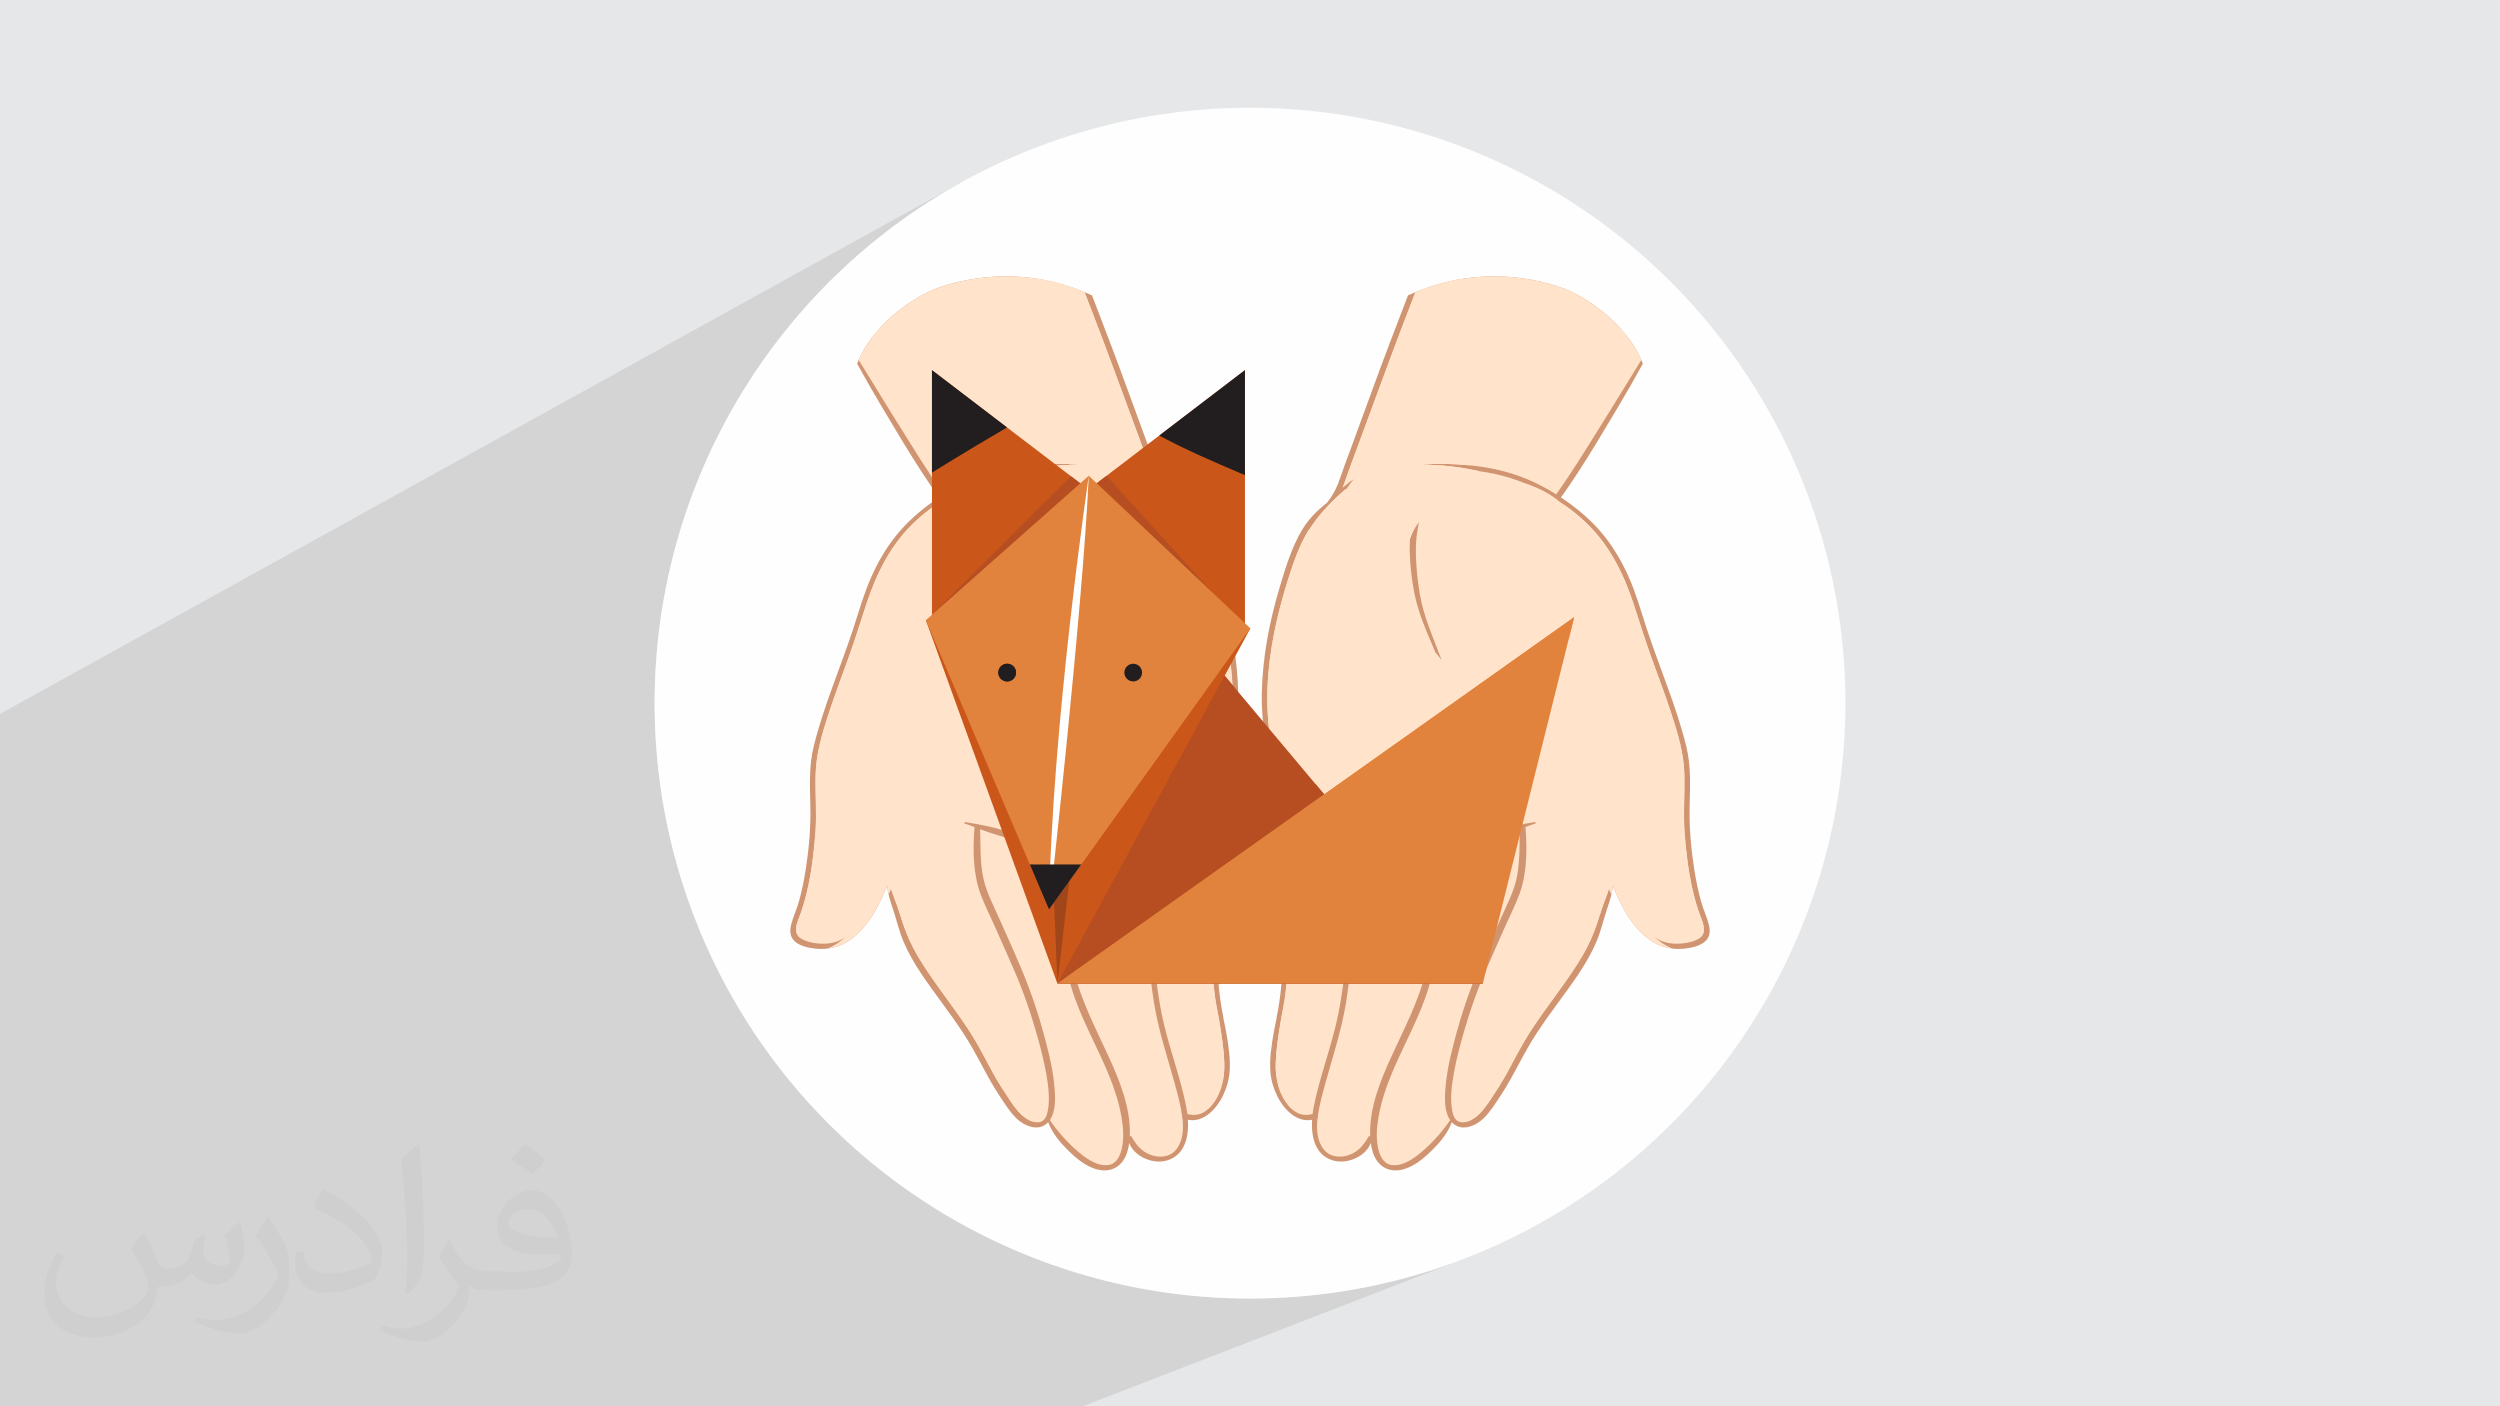 <?xml version="1.0" encoding="UTF-8"?>
<!DOCTYPE svg PUBLIC "-//W3C//DTD SVG 1.1//EN" "http://www.w3.org/Graphics/SVG/1.1/DTD/svg11.dtd">
<!-- Creator: CorelDRAW -->
<svg xmlns="http://www.w3.org/2000/svg" xml:space="preserve" width="3.703in" height="2.083in" version="1.1" style="shape-rendering:geometricPrecision; text-rendering:geometricPrecision; image-rendering:optimizeQuality; fill-rule:evenodd; clip-rule:evenodd"
viewBox="0 0 3703.33 2083.19"
 xmlns:xlink="http://www.w3.org/1999/xlink"
 xmlns:xodm="http://www.corel.com/coreldraw/odm/2003">
 <defs>
  <style type="text/css">
   <![CDATA[
    .fil2 {fill:#FEFEFE}
    .fil0 {fill:#E6E7E8}
    .fil11 {fill:#221E1F;fill-rule:nonzero}
    .fil10 {fill:#A1451A;fill-rule:nonzero}
    .fil7 {fill:#B64E21;fill-rule:nonzero}
    .fil9 {fill:#CB5619;fill-rule:nonzero}
    .fil4 {fill:#D09570;fill-rule:nonzero}
    .fil12 {fill:#E1833D;fill-rule:nonzero}
    .fil5 {fill:#FFE3CB;fill-rule:nonzero}
    .fil13 {fill:white;fill-rule:nonzero}
    .fil3 {fill:#373435;fill-opacity:0.031}
    .fil1 {fill:#373435;fill-opacity:0.102}
    .fil8 {fill:#B64E21;fill-rule:nonzero}
    .fil14 {fill:#E1833D;fill-rule:nonzero}
    .fil6 {fill:#FFE3CB;fill-rule:nonzero}
   ]]>
  </style>
 </defs>
 <g id="Layer_x0020_1">
  <polygon class="fil0" points="-0,0 3703.33,0 3703.33,2083.19 -0,2083.19 "/>
  <polygon class="fil1" points="1603.88,2083.19 -0,2083.19 -0,1057.5 1431.26,266.07 1394.33,287.3 1358.54,310.24 1323.96,334.83 1290.65,361.02 1258.65,388.74 1228.01,417.94 1198.81,448.57 1171.09,480.57 1144.91,513.89 1120.31,548.47 1097.37,584.26 1076.14,621.19 1056.66,659.22 1039,698.29 1023.21,738.34 1009.34,779.32 997.46,821.17 987.61,863.85 979.85,907.28 974.24,951.42 970.83,996.21 969.69,1041.59 970.83,1086.98 974.24,1131.77 979.85,1175.91 987.61,1219.34 997.46,1262.02 1009.34,1303.87 1023.21,1344.85 1039,1384.9 1056.66,1423.97 1076.14,1462 1097.37,1498.93 1120.31,1534.72 1144.91,1569.3 1171.09,1602.61 1198.81,1634.61 1228.01,1665.25 1258.65,1694.45 1290.65,1722.17 1323.96,1748.35 1358.54,1772.94 1394.33,1795.89 1431.26,1817.12 1469.29,1836.6 1508.36,1854.26 1548.41,1870.05 1589.39,1883.92 1631.24,1895.8 1673.92,1905.65 1717.35,1913.41 1761.49,1919.02 1806.28,1922.43 1851.67,1923.57 1897.05,1922.43 1941.84,1919.02 1985.98,1913.41 2029.41,1905.65 2072.09,1895.8 2113.94,1883.92 2154.92,1870.05 "/>
  <circle class="fil2" cx="1851.67" cy="1041.59" r="881.98"/>
  <path class="fil3" d="M214.02 1828.17c7,11 12,21 16,32 3,7 5,19 21,19 5,0 11,-1 17,-5 7,-3 12,-9 14,-17l6 -21 15 -7 1 1c-2,8 -3,16 -3,21 0,18 15,24 27,24 7,0 13,-4 13,-10 0,-8 -4,-23 -8,-35 7,-7 14,-14 22,-20l1 1c4,15 6,30 6,40 0,10 -4,20 -8,27 -7,14 -20,25 -36,25 -12,0 -25,-6 -34,-17l-1 0c-9,11 -22,20 -43,20l-7 0c-1,14 -4,24 -9,33 -13,25 -50,42 -85.01,42 -49,0 -73.01,-28 -73.01,-66 0,-23 8,-45 19,-60l10 4c-7,14 -12,27 -12,40 0,35 29,52 62,52 31,0 68.01,-19 75.01,-42 -3,-25 -12,-36 -26,-59 4,-7 10,-15 17,-23l1 0 0 0 0 0 0 0 2 1 0 0 0 0 0 0 0 0 0 0 0 0 0 0 0 0 0 0 0 0 0 0 0 0 0 0 0 0 0 0 0 0 0.02 -0.01zm564.05 -133.01c10,6 20,14 30,23 -6,8 -12,15 -21,21 -10,-8 -20,-15 -30,-22 7,-8 14,-15 20,-22l0 0 0 0 0 0 1 0 0 0 0 0 0 -0zm5 96.01c-17,0 -30,11 -30,19 0,17 33,23 73.01,23 -5,-20 -22,-42 -43,-42l0 0zm-37 93.01c22,0 41,-1 55,-4 16,-4 30,-12 30,-18 0,-2 0,-3 -1,-5 -9,1 -19,1 -29,1 -29,0 -52,-7 -61,-23 -2,-5 -4,-10 -4,-16 0,-16 7,-32 19,-42 10,-9 21,-14 33,-14 20,0 37,16 48,42 6,14 11,30 11,51 0,14 -4,25 -12,34 -16,15 -45,21 -90.01,21l-20 0 0 0 -5 0c-11,0 -19,-2 -25,-7l-1 0c0,3 1,5 1,7 0,10 -3,23 -10,33 -20,30 -42,43 -60,43 -19,0 -42,-7 -63,-17l4 -7c7,3 16,5 29,5 34,0 78.01,-33 84.01,-64 -1,-3 -4,-6 -7,-10 -10,-12 -16,-22 -22,-32 5,-10 10,-18 14,-25l2 0c14,29 28,46 57,46l5 0 0 0 21 0 0 0 0 0 0 0 -3 1 0 0 0 0 -0 -0zm-146.01 31c2,-14 3,-29 3,-43l0 -21c0,-39 -5,-96.01 -9,-133.01 7,-8 17,-17 25,-23l2 1c5,47 7,101.01 7,151.01 0,13 -1,26 -2,35 -1,12 -8,21 -22,35l-3 -1 0 0 0 0 0 0 -1 -1 0 0 0 0 -0 0zm-151.02 -62.01c1,18 10,33 41,33 20,0 36,-5 55,-14 3,-1 5,-3 5,-5 0,-12 -9,-27 -24,-41 -14,-13 -34,-25 -52,-32 -6,-3 -8,-5 -8,-8 0,-5 7,-16 13,-24l2 0c20,11 43,27 60,44 15,16 25,33 25,51 0,13 -4,26 -11,38 -22,11 -46,20 -70.01,20 -29,0 -48,-14 -48,-45 0,-3 0,-9 1,-16l10 0 0 0 0 0 0 0 1 -1 0 0 0 0 0 0 0 0zm-52 -52l18 29c7,11 13,22 13,41l0 24c0,19 -12,39 -32,60 -15,14 -29,20 -42,20 -19,0 -40,-6 -65,-17l3 -7c8,2 17,4 28,4 36,0 72.01,-26 89.01,-58 2,-4 3,-7 3,-9 0,-4 -2,-8 -4,-11 -9,-17 -19,-33 -30,-47 6,-9 12,-18 18,-27l1 0 0 -2 0 0 0 0 0 0 0 -0z"/>
  <path class="fil4" d="M1812.07 1507.87c0.13,-0.4 0.2,-0.81 0.11,-1.23 -5.68,-26.69 -7.88,-53.87 -9.34,-81.06 -1.47,-27.37 -3.57,-54.66 -5.44,-81.99 -1.88,-27.35 -3.33,-54.87 -0.78,-82.22 2.47,-26.45 7.89,-52.51 13.8,-78.37 11.64,-51 24.68,-101.85 23.8,-154.56 -0.91,-54.19 -11.24,-107.66 -26.79,-159.45 -8.47,-28.22 -17.29,-57.32 -32.22,-82.92 -6.73,-11.54 -15.12,-21.55 -24.95,-30.57 -3.87,-3.55 -7.91,-6.88 -11.99,-10.16 -0.77,-0.8 -1.53,-1.62 -2.31,-2.42 -0.05,-0.29 -0.15,-0.58 -0.36,-0.85 -7.93,-10.31 -13.13,-21.15 -17.27,-33.43 -4.76,-14.15 -10.08,-28.1 -15.26,-42.1 -10.75,-29.03 -21.37,-58.1 -31.95,-87.2 -17.27,-47.48 -35.29,-94.63 -53.48,-141.74 -23.37,-10.75 -48.02,-18.68 -73.43,-23.34 -36,-6.61 -73.22,-6.51 -109.2,0.15 -16.98,3.13 -34.14,7.37 -50.19,13.82 -12.89,5.18 -25.15,12.04 -36.7,19.72 -25.37,16.87 -48.44,38.58 -64.95,64.32 -5.33,8.31 -9.93,17.19 -13.45,26.43 12.35,22.65 25.21,44.99 38.47,67.16 19.64,32.83 39.1,65.89 60.15,97.84 5.83,8.85 11.74,17.65 17.8,26.34 1.58,2.26 3.26,4.51 4.91,6.79 -2.2,1.47 -4.41,2.94 -6.57,4.46 -21.2,14.84 -40.83,31.92 -57.08,52.12 -14.96,18.59 -26.94,39.24 -36.63,61.02 -10.97,24.67 -18.22,50.49 -26.59,76.08 -9.6,29.37 -20.64,58.24 -31.13,87.3 -10.46,28.98 -20.42,58.2 -27.77,88.15 -7.35,29.94 -5.4,60.33 -4.83,90.85 0.56,30.69 -2.27,61.59 -7.02,91.9 -2.51,16 -5.82,31.86 -10.17,47.45 -3.24,11.59 -8.67,22.58 -11.47,34.24 -2.4,9.96 -1.26,19.26 7.38,25.63 7.92,5.83 18.35,7.98 27.91,9.13 19.6,2.36 38.3,-2.3 54.19,-14.17 16.91,-12.63 29.41,-30.54 39.2,-49 5.12,-9.66 9.68,-19.67 13.78,-29.85 0.8,11.89 4.94,23.71 8.64,34.87 5.41,16.3 9.1,33.02 15.92,48.84 14.06,32.64 36,61.48 56.81,90.04 10.58,14.52 21.16,29.05 31.02,44.08 9.94,15.18 18.67,30.99 27.2,47 8.46,15.89 17.04,31.67 27.01,46.69 7.54,11.35 14.75,23.12 24.52,32.75 12.39,12.21 34.13,20.74 47.39,5.92 5.83,16.09 17.15,29.63 29.19,41.53 12.08,11.94 26.47,24.13 43.27,28.54 14.17,3.71 28.46,0.37 37.49,-11.64 5.9,-7.85 8.75,-17.71 10.05,-27.58 3.22,9.33 11.39,16.81 20.03,21.37 11.11,5.85 24.41,8.08 36.56,4.3 26.2,-8.16 31.82,-35.26 30.36,-60.07 22.64,4.62 42.08,-15.66 51.47,-34.87 5.41,-11.07 9.22,-23.25 10.22,-35.57 1.56,-19.32 -1.54,-39.54 -4.89,-58.52 -1.3,-7.34 -2.82,-14.64 -4.4,-21.92z"/>
  <path class="fil5" d="M1742.66 1702.38c-9.01,11.64 -24.3,13.17 -37.51,8.62 -13.83,-4.77 -22.08,-15.05 -29.05,-27.31 -0.51,-0.91 -1.54,-0.93 -2.52,-0.54 0.02,-0.39 0.05,-0.79 0.07,-1.18 1.35,-40.67 -14.91,-80.93 -31.58,-117.19 -19.12,-41.59 -40.15,-81.71 -51.28,-126.41 -14.04,-56.39 -15.92,-113.89 -17.11,-171.67 -0.12,-5.78 -9.15,-2.63 -9.24,1.96 -0.91,47.59 1.99,96.07 10.43,142.95 4.12,22.87 9.67,45.59 17.55,67.47 7.05,19.57 15.76,38.49 24.63,57.28 18.05,38.22 37.26,76.71 44.33,118.79 2.48,14.78 3.72,30.18 0.67,44.98 -2.25,10.93 -7.48,23.82 -19.95,25.6 -18.21,2.6 -36.52,-12.04 -49.13,-23.28 -14.09,-12.55 -27.22,-27.54 -37.8,-43.19 9.15,-13.42 8.18,-32.85 6.93,-48.19 -1.31,-16.17 -4.22,-32.17 -7.9,-47.96 -8.09,-34.61 -18.34,-68.78 -30.89,-102.03 -13.52,-35.84 -29.98,-70.68 -45.5,-105.7 -7.57,-17.08 -16.33,-33.72 -20.57,-52.03 -4.06,-17.58 -4.7,-35.62 -4.94,-53.59 -0.09,-7.2 -0.12,-14.35 -0.49,-21.52 5.14,1.96 10.29,3.89 15.53,5.58 12.9,4.19 25.88,8.15 38.89,11.96 22.69,6.66 45.7,11.93 69.02,15.83 37.13,6.2 76.11,9.89 113.44,3.06 2.07,14.44 1.65,29.17 1.5,43.72 -0.19,18.56 1.58,36.81 3.81,55.23 2.47,20.39 5.28,40.75 7.64,61.16 2.33,20.15 4.54,40.32 7.78,60.35 6.53,40.44 19.39,79.17 30.34,118.54 4.5,16.18 9.05,32.64 11.38,49.31 -0.41,1.01 -0.37,2.02 0.39,2.82 1.94,15.78 1.25,33.48 -8.87,46.56z"/>
  <path class="fil6" d="M1628.45 1638.05c4.53,18.31 6.53,37.09 6.14,55.91 11.17,-18.03 10.97,-40.39 6.29,-60.93 -4.65,-20.41 -13.07,-39.97 -22.4,-58.65 -6.17,-12.33 -13.45,-24.07 -20.6,-35.85 -6.93,-11.41 -13.27,-22.99 -19.43,-34.82 -3.63,-6.96 -7.42,-13.83 -11.24,-20.69 11.12,31.74 23.97,62.87 37.88,93.49 9.12,20.08 18.02,40.04 23.35,61.54z"/>
  <path class="fil6" d="M1693.72 1555.83c-9.97,-19.26 -19.94,-38.54 -28.52,-58.47 -0.91,-2.13 -1.81,-4.26 -2.69,-6.41 8.75,30.64 21.81,60.03 35.98,88.49 15.56,31.24 29.47,63.68 32.77,98.48 4.76,-20.69 0.28,-42.02 -7.79,-61.96 -8.37,-20.68 -19.51,-40.32 -29.76,-60.12z"/>
  <path class="fil5" d="M1804.78 1173.64c5.92,-25.53 12.09,-51.03 16.26,-76.92 4.2,-26.05 5.82,-52.15 4.73,-78.52 -2.26,-54.89 -14.26,-108.77 -30.87,-160.99 -7.99,-25.11 -16.57,-50.35 -30.64,-72.83 -0,-0.01 -0.02,-0.02 -0.02,-0.04 -0.17,0.02 -0.34,-0 -0.51,-0.03 -3.58,-5.72 -7.49,-11.24 -11.61,-16.54 -12.17,-15.66 -26.3,-29.75 -41.41,-42.58 -0.66,-0.56 -1.39,-0.74 -2.09,-0.68 -3.74,-5.3 -7.54,-10.57 -11.41,-15.79 5.9,4.14 11.57,8.66 17.02,13.44 -1.2,-3.08 -2.3,-6.22 -3.36,-9.37 -5.09,-15.05 -10.74,-29.9 -16.27,-44.79 -21.46,-57.8 -42.47,-115.78 -64.28,-173.44 -7.79,-20.6 -15.87,-41.1 -23.66,-61.7 -20.07,-8.34 -40.97,-14.66 -62.44,-18.6 -36,-6.61 -73.22,-6.51 -109.2,0.15 -16.98,3.13 -34.14,7.37 -50.19,13.82 -12.89,5.18 -25.15,12.04 -36.7,19.72 -25.37,16.87 -48.44,38.58 -64.95,64.32 -4.27,6.67 -8.07,13.7 -11.24,20.99 5.65,9.1 11.3,18.19 16.89,27.31 20.2,32.97 40.52,65.86 61.13,98.57 10.37,16.46 20.69,32.93 31.55,49.07 4.96,7.38 9.96,14.74 15.16,21.96 0.49,0.68 0.99,1.37 1.48,2.06 17.85,-11.21 36.8,-20.67 56.7,-27.67 24.74,-8.71 50.3,-13.48 76.38,-15.69 21.61,-1.83 44.98,-2.86 67.5,-0.16 -16.34,-0.51 -32.78,0.53 -48.92,2.6 -13.41,1.72 -26.71,4.15 -39.92,6.99 -6.42,0.93 -12.8,2.02 -19.12,3.35 -15.39,3.22 -30.53,7.86 -45.21,13.75 -2.42,0.83 -4.85,1.61 -7.24,2.5 -15.88,5.95 -31.4,13.65 -44.41,24.6 -13.61,8.97 -26.46,19.04 -38.29,30.06 -35.33,32.95 -56.92,75.89 -71.94,121.23 -9.01,27.21 -17.33,54.56 -27.11,81.52 -10.08,27.8 -20.56,55.45 -29.68,83.58 -9.27,28.57 -17.84,57.31 -18.67,87.53 -0.8,29.14 1.83,58.15 -0.36,87.28 -2.2,29.29 -5.78,58.5 -12.49,87.13 -3.06,13.07 -6.81,25.78 -11.65,38.28 -3.65,9.44 -8.45,21.9 0.91,29.55 7.14,5.83 17.41,7.91 26.35,8.85 9.18,0.98 18.46,0.63 27.29,-2.3 18.8,-6.25 32.9,-21.81 43.5,-37.91 27.3,-41.46 39.67,-91.37 47.15,-139.81 4.56,-29.49 7.78,-59.17 13.16,-88.54 4.93,-26.86 12.44,-52.62 28.06,-75.39 15.08,-21.99 38.27,-34.04 58.58,-50.43 10.39,-8.39 19.85,-17.63 28.09,-27.82 8.04,-7.53 15.53,-15.65 22.75,-24.01 -3.89,8.8 -8.68,17.07 -14.35,24.96 -4.14,5.76 -8.68,11.11 -13.5,16.19 1.46,-0.39 2.9,-0.78 4.21,-1.22 4.44,-1.51 8.8,-3.24 13.13,-5.07 8.37,-3.54 16.23,-7.99 23.99,-12.68 0.34,-0.2 0.68,-0.28 0.98,-0.26 -1.48,2.35 -3.07,4.65 -4.73,6.88 -5.57,4.61 -12.15,8.15 -18.48,11.4 -4.55,2.33 -9.24,4.37 -14.02,6.21 -3.95,1.52 -9.46,4.35 -13.78,3.3 -11.08,10.31 -23.22,19.52 -35.57,28.44 -11.22,8.11 -21.12,16.71 -28.91,28.27 -8,11.89 -14.17,24.98 -18.59,38.61 -9.31,28.77 -12.2,59.96 -16.41,89.8 -4.31,30.6 -8.87,61.29 -17.33,91.08 -2.45,8.61 -5.33,17.15 -8.44,25.59 0.43,6.51 1.85,12.99 3.77,19.18 2.5,8.06 5.79,15.82 8.69,23.73 2.78,7.57 4.97,15.32 7.56,22.96 5.48,16.17 12.35,31.63 21,46.37 17.54,29.88 38.85,57.3 58.88,85.5 10.02,14.09 19.76,28.42 28.46,43.37 8.69,14.94 16.47,30.38 24.82,45.5 7.52,13.61 15.83,26.69 24.51,39.59 7.38,10.98 15.62,22.63 27.31,29.37 6.04,3.48 15.99,6.51 22.22,1.64 4.89,-3.81 6.64,-11.13 7.56,-16.92 2.77,-17.49 0.24,-35.82 -2.82,-53.11 -3.67,-20.7 -9.07,-41.12 -14.89,-61.31 -9.94,-34.51 -22.03,-68.45 -36.8,-101.2 -7.61,-16.88 -15.04,-33.83 -22.46,-50.8 -7.46,-17.07 -16.11,-33.87 -22.7,-51.29 -11.84,-31.31 -11.81,-67.22 -9.32,-100.16 0,-0.04 0.03,-0.06 0.03,-0.1 -4.91,-1.86 -9.82,-3.7 -14.82,-5.34 -1.43,-0.47 0.22,-2.17 1.24,-1.99 6.05,1.02 12.09,2.05 18.1,3.14 0.87,-0.14 1.67,-0.03 2.3,0.42 8.61,1.59 17.18,3.38 25.67,5.69 14.1,3.84 28.05,8.24 42.13,12.17 39.83,11.13 81.29,19.02 122.73,20.05 15.57,0.39 31.24,-0.31 46.61,-2.91 0.05,-0.11 0.16,-0.19 0.22,-0.28 10.31,1.53 21.71,-3.9 31.1,-7.69 4.35,-0.93 8.59,-2.07 12.56,-3.27 5.67,-1.71 11.26,-3.77 16.8,-5.99 -14.64,12.84 -33.92,20.07 -52.72,24.19 -0.63,0.14 -1.27,0.24 -1.9,0.38 4.56,16.53 3.41,34.74 3.88,51.6 0.66,23.62 4.24,47.12 7.38,70.51 5.85,43.63 8.98,87.8 19.18,130.72 9.79,41.21 24.85,81.11 33.12,122.69 0.7,3.49 1.3,7.18 1.77,10.99 12.08,3.2 22.74,0.68 31.91,-8.5 17.4,-17.42 23.6,-43.11 22.79,-66.96 -0.69,-20.09 -3.85,-40 -7.05,-59.81 -1.23,-7.6 -2.8,-15.3 -4.22,-23.03 -4.57,-23.17 -6,-46.96 -7.48,-70.49 -1.93,-30.54 -4.95,-61 -6.64,-91.56 -1.48,-26.69 -1.76,-53.17 1.65,-79.72 3.31,-25.79 9.02,-51.2 14.89,-76.51z"/>
  <path class="fil6" d="M1188.53 1384.62c-0.15,-11.54 6.63,-21.28 11.11,-31.45 11.05,-25.1 14.9,-52.85 18.28,-79.85 3.67,-29.35 5.37,-58.96 4.79,-88.54 -0.54,-26.7 -0.43,-53.34 4.86,-79.63 2.83,-14.06 7.25,-27.56 11.92,-41.09 5,-14.52 10.05,-29.03 15.12,-43.53 10.09,-28.82 20.29,-57.61 30.54,-86.38 18.62,-52.3 35.82,-106.17 68.99,-151.48 9.56,-13.05 20.28,-24.74 32.34,-35.03 -10.86,7.64 -21.21,15.94 -30.85,24.94 -35.33,32.95 -56.92,75.89 -71.94,121.23 -9.01,27.21 -17.33,54.56 -27.11,81.52 -10.08,27.8 -20.56,55.45 -29.68,83.58 -9.27,28.57 -17.84,57.31 -18.67,87.53 -0.8,29.14 1.83,58.15 -0.36,87.28 -2.2,29.29 -5.78,58.5 -12.49,87.13 -3.06,13.07 -6.81,25.78 -11.65,38.28 -3.65,9.44 -8.45,21.9 0.91,29.55 1.52,1.24 3.2,2.28 4.97,3.21 -0.65,-2.33 -1.03,-4.76 -1.07,-7.27z"/>
  <path class="fil6" d="M1322.96 1287.72c-1.64,5.06 -3.36,10.11 -5.2,15.11 0.43,6.51 1.85,12.99 3.77,19.18 0.34,1.1 0.73,2.18 1.1,3.27 -0.72,-12.53 -0.81,-25.06 0.33,-37.56z"/>
  <path class="fil6" d="M1494.81 1607.23c-7.04,-12.7 -13.52,-25.69 -20.3,-38.53 -7.27,-13.75 -15.43,-27 -23.98,-39.97 -17.31,-26.24 -36.31,-51.35 -52.87,-78.09 -16.27,-26.27 -31.04,-53.54 -42.18,-82.4 -10.02,-25.96 -17.83,-52.69 -27.14,-78.89 -0.96,10.7 -1,21.48 -0.41,32.2 0.42,7.55 1,15.12 1.73,22.68 0.19,0.51 0.38,1.01 0.57,1.51 2.78,7.57 4.97,15.32 7.56,22.96 5.48,16.17 12.35,31.63 21,46.37 17.54,29.88 38.85,57.3 58.88,85.5 10.02,14.09 19.76,28.42 28.46,43.37 8.69,14.94 16.47,30.38 24.82,45.5 7.52,13.61 15.83,26.69 24.51,39.59 7.38,10.98 15.62,22.63 27.31,29.37 2.17,1.25 4.87,2.43 7.7,3.22 -13.4,-17.03 -25.1,-35.35 -35.66,-54.37z"/>
  <path class="fil6" d="M1328.74 552.75c10.11,17.26 20.05,34.63 30.84,51.48 15.37,24.02 29.87,48.65 45.69,72.39 -6.15,-12.7 -12.52,-25.3 -19.08,-37.8 -19.15,-36.43 -39.8,-72.03 -58.33,-108.78 -7.59,-15.04 -15.19,-30.28 -23.42,-45.14 -3.58,3.88 -6.96,7.93 -10.23,12.06 0.89,1.39 1.81,2.83 2.78,4.38 10.74,17.04 21.56,34.02 31.74,51.41z"/>
  <path class="fil6" d="M1804.78 1173.64c5.92,-25.53 12.09,-51.03 16.26,-76.92 4.2,-26.05 5.82,-52.15 4.73,-78.52 -2.26,-54.89 -14.26,-108.77 -30.87,-160.99 -7.99,-25.11 -16.57,-50.35 -30.64,-72.83 -0,-0.01 -0.02,-0.02 -0.02,-0.04 -0.17,0.02 -0.34,-0 -0.51,-0.03 -3.58,-5.72 -7.49,-11.24 -11.61,-16.54 -12.17,-15.66 -26.3,-29.75 -41.41,-42.58 -0.66,-0.56 -1.39,-0.74 -2.09,-0.68 -3.74,-5.3 -7.54,-10.57 -11.41,-15.79 5.9,4.14 11.57,8.66 17.02,13.44 -1.2,-3.08 -2.3,-6.22 -3.36,-9.37 -5.09,-15.05 -10.74,-29.9 -16.27,-44.79 -21.46,-57.8 -42.47,-115.78 -64.28,-173.44 -7.79,-20.6 -15.87,-41.1 -23.66,-61.7 -20.07,-8.34 -40.97,-14.66 -62.44,-18.6 -3.17,-0.58 -6.35,-1.05 -9.54,-1.52 8.36,14.86 14.95,30.83 20.69,46.66 10.16,28.1 17.64,57.07 27.42,85.29 8.78,25.32 20.82,49.86 25.31,76.49 2.04,12.09 2.74,25.6 -3.98,36.46 -6.8,10.98 -19.24,15.93 -31.23,19.03 -15.57,4.03 -31.17,7.14 -46.33,12.68 1.56,-0.15 3.11,-0.32 4.68,-0.46 21.61,-1.83 44.98,-2.86 67.5,-0.16 -16.34,-0.51 -32.78,0.53 -48.92,2.6 -12.73,1.63 -25.35,3.92 -37.9,6.57 2.7,1.27 5.42,2.51 8.17,3.65 2.62,-0.02 5.24,-0.07 7.86,-0.06 32.69,0.25 65.66,4.19 96.73,14.69 30.26,10.23 57.97,26.68 81.57,48.19 27.59,25.15 48.29,55.95 62.09,90.58 14.11,35.39 21.11,73.12 26.19,110.73 3.98,29.48 7.19,58.85 5.9,88.65 -1.19,27.61 -5.56,55.39 -15.05,81.41 -8.89,24.36 -22.43,47.23 -41.57,64.94 -20.24,18.74 -45.73,30.6 -72.7,35.84 -16.01,3.11 -32.43,4.81 -48.65,6.36 -18.11,1.73 -36.3,2.77 -54.5,2.82 -9,0.02 -18.1,-0.15 -27.22,-0.65 32.83,7.96 66.52,13.38 100.2,14.22 15.57,0.39 31.24,-0.31 46.61,-2.91 0.05,-0.11 0.16,-0.19 0.22,-0.28 10.31,1.53 21.71,-3.9 31.1,-7.69 4.35,-0.93 8.59,-2.07 12.56,-3.27 5.67,-1.71 11.26,-3.77 16.8,-5.99 -8.69,7.62 -19.03,13.23 -29.91,17.42 3.11,0.03 6.19,0.17 9.19,0.5 6.11,0.68 12.29,2.06 17.39,5.67 4.32,3.07 7.73,7.2 10.42,11.74 6.63,11.19 9.53,24.47 11.48,37.18 2.31,15.07 3.19,30.35 3.62,45.58 0.39,13.62 0.3,27.25 0.57,40.87 0.37,18.2 3.04,36.32 5.22,54.37 3.02,25.15 6.4,50.26 10.11,75.31 3.13,21.09 7.45,42.16 8.48,63.5 0.8,16.76 -0.2,34.7 -4.83,51.24 0.3,-0.28 0.6,-0.51 0.89,-0.8 17.4,-17.42 23.6,-43.11 22.79,-66.96 -0.69,-20.09 -3.85,-40 -7.05,-59.81 -1.23,-7.6 -2.8,-15.3 -4.22,-23.03 -4.57,-23.17 -6,-46.96 -7.48,-70.49 -1.93,-30.54 -4.95,-61 -6.64,-91.56 -1.48,-26.69 -1.76,-53.17 1.65,-79.72 3.31,-25.79 9.02,-51.2 14.89,-76.51z"/>
  <path class="fil4" d="M1610.39 788.19c-2.49,-5.34 -5.52,-10.3 -9,-14.93 0.93,6.46 2.46,12.85 3.26,19.35 1.19,9.71 1.47,19.52 1.25,29.29 -0.44,19.14 -2.55,38.49 -5.65,57.38 -5.6,34.2 -20.31,65.9 -32.34,98.19 3.13,-3.66 6.19,-7.38 9.17,-11.17 12.12,-29.04 25.35,-57.57 31.33,-88.76 3.68,-19.2 5.98,-38.96 6.58,-58.52 0.2,-6.64 0.12,-13.27 -0.26,-19.89 -1.26,-3.72 -2.67,-7.39 -4.33,-10.95z"/>
  <path class="fil6" d="M1314.24 1312.15c0.29,4.33 1.06,8.65 2.06,12.93 1.57,-3.48 3.15,-6.96 4.68,-10.46 4.48,-10.28 8.69,-20.69 12.32,-31.31 3.77,-11.02 6.19,-22.44 9,-33.73 5.61,-22.61 11.54,-45.11 17.9,-67.52 5.67,-19.97 10.2,-40.25 16.02,-60.18 5.74,-19.67 12.75,-39.2 23.18,-56.92 9.54,-16.2 22.32,-29.26 37.15,-40.69 14.6,-11.26 30.37,-20.96 44.59,-32.72 14.46,-11.96 26.53,-26.22 36.79,-41.9 16.12,-24.64 28.31,-51.86 37.7,-79.85 -28.94,45.61 -73.94,77.21 -116.45,109.24 -43.07,32.45 -87.06,68.9 -104.85,121.78 -5.55,16.48 -8.33,33.93 -11.04,51.07 -3.39,21.53 -6.16,43.15 -9.39,64.7 -6.63,44.31 -14.17,90.21 -33.61,130.99 -8.15,17.09 -18.95,33.58 -33.89,45.5 -6.42,5.12 -13.44,9.11 -20.85,12.1 12.8,-1.46 24.91,-6.12 35.71,-14.19 16.91,-12.63 29.41,-30.54 39.2,-49 5.12,-9.66 9.68,-19.67 13.78,-29.85z"/>
  <path class="fil4" d="M1891.26 1507.87c-0.14,-0.4 -0.2,-0.81 -0.11,-1.23 5.69,-26.69 7.88,-53.87 9.34,-81.06 1.46,-27.37 3.56,-54.66 5.44,-81.99 1.88,-27.35 3.34,-54.87 0.78,-82.22 -2.47,-26.45 -7.89,-52.51 -13.8,-78.37 -11.64,-51 -24.68,-101.85 -23.8,-154.56 0.91,-54.19 11.24,-107.66 26.79,-159.45 8.47,-28.22 17.29,-57.32 32.22,-82.92 6.73,-11.54 15.12,-21.55 24.94,-30.57 3.88,-3.55 7.92,-6.88 12,-10.16 0.77,-0.8 1.53,-1.62 2.31,-2.42 0.05,-0.29 0.16,-0.58 0.36,-0.85 7.93,-10.31 13.13,-21.15 17.27,-33.43 4.76,-14.15 10.08,-28.1 15.26,-42.1 10.75,-29.03 21.37,-58.1 31.95,-87.2 17.26,-47.48 35.29,-94.63 53.48,-141.74 23.38,-10.75 48.02,-18.68 73.43,-23.34 36,-6.61 73.22,-6.51 109.2,0.15 16.98,3.13 34.14,7.37 50.19,13.82 12.89,5.18 25.15,12.04 36.7,19.72 25.37,16.87 48.44,38.58 64.94,64.32 5.33,8.31 9.93,17.19 13.44,26.43 -12.35,22.65 -25.21,44.99 -38.47,67.16 -19.64,32.83 -39.09,65.89 -60.15,97.84 -5.83,8.85 -11.74,17.65 -17.8,26.34 -1.58,2.26 -3.26,4.51 -4.91,6.79 2.2,1.47 4.41,2.94 6.57,4.46 21.19,14.84 40.83,31.92 57.08,52.12 14.96,18.59 26.94,39.24 36.63,61.02 10.96,24.67 18.22,50.49 26.58,76.08 9.61,29.37 20.65,58.24 31.14,87.3 10.46,28.98 20.41,58.2 27.77,88.15 7.35,29.94 5.4,60.33 4.84,90.85 -0.57,30.69 2.27,61.59 7.02,91.9 2.51,16 5.82,31.86 10.17,47.45 3.24,11.59 8.67,22.58 11.47,34.24 2.39,9.96 1.25,19.26 -7.39,25.63 -7.91,5.83 -18.35,7.98 -27.91,9.13 -19.6,2.36 -38.3,-2.3 -54.19,-14.17 -16.9,-12.63 -29.4,-30.54 -39.19,-49 -5.13,-9.66 -9.69,-19.67 -13.78,-29.85 -0.8,11.89 -4.94,23.71 -8.64,34.87 -5.41,16.3 -9.1,33.02 -15.92,48.84 -14.06,32.64 -36,61.48 -56.81,90.04 -10.59,14.52 -21.17,29.05 -31.01,44.08 -9.94,15.18 -18.68,30.99 -27.2,47 -8.46,15.89 -17.04,31.67 -27.01,46.69 -7.54,11.35 -14.75,23.12 -24.52,32.75 -12.39,12.21 -34.13,20.74 -47.39,5.92 -5.83,16.09 -17.15,29.63 -29.19,41.53 -12.08,11.94 -26.47,24.13 -43.27,28.54 -14.17,3.71 -28.46,0.37 -37.49,-11.64 -5.9,-7.85 -8.74,-17.71 -10.05,-27.58 -3.22,9.33 -11.38,16.81 -20.04,21.37 -11.11,5.85 -24.4,8.08 -36.56,4.3 -26.2,-8.16 -31.82,-35.26 -30.36,-60.07 -22.64,4.62 -42.08,-15.66 -51.48,-34.87 -5.41,-11.07 -9.22,-23.25 -10.22,-35.57 -1.56,-19.32 1.55,-39.54 4.9,-58.52 1.3,-7.34 2.82,-14.64 4.4,-21.92z"/>
  <path class="fil5" d="M1951.81 1655.82c0.76,-0.8 0.8,-1.81 0.38,-2.82 2.33,-16.68 6.88,-33.13 11.38,-49.31 10.95,-39.37 23.81,-78.09 30.34,-118.54 3.23,-20.03 5.44,-40.2 7.78,-60.35 2.36,-20.41 5.17,-40.76 7.64,-61.16 2.23,-18.42 4,-36.67 3.81,-55.23 -0.15,-14.56 -0.58,-29.28 1.5,-43.72 37.33,6.83 76.31,3.14 113.44,-3.06 23.32,-3.89 46.33,-9.17 69.02,-15.83 13.02,-3.81 26,-7.78 38.89,-11.96 5.24,-1.7 10.39,-3.63 15.53,-5.58 -0.37,7.17 -0.39,14.31 -0.49,21.52 -0.24,17.97 -0.88,36.01 -4.94,53.59 -4.23,18.31 -13,34.95 -20.57,52.03 -15.52,35.02 -31.97,69.85 -45.49,105.7 -12.55,33.26 -22.81,67.42 -30.89,102.03 -3.69,15.78 -6.58,31.79 -7.9,47.96 -1.25,15.34 -2.21,34.77 6.93,48.19 -10.58,15.65 -23.71,30.65 -37.8,43.19 -12.61,11.24 -30.93,25.88 -49.13,23.28 -12.47,-1.78 -17.7,-14.67 -19.95,-25.6 -3.05,-14.81 -1.82,-30.21 0.67,-44.98 7.07,-42.07 26.28,-80.57 44.33,-118.79 8.87,-18.79 17.58,-37.71 24.63,-57.28 7.87,-21.88 13.43,-44.6 17.54,-67.47 8.44,-46.87 11.35,-95.35 10.44,-142.95 -0.09,-4.58 -9.12,-7.74 -9.24,-1.96 -1.19,57.78 -3.07,115.28 -17.11,171.67 -11.13,44.7 -32.16,84.82 -51.28,126.41 -16.67,36.26 -32.93,76.52 -31.57,117.19 0.01,0.39 0.04,0.79 0.06,1.18 -0.97,-0.39 -2,-0.37 -2.51,0.54 -6.97,12.27 -15.22,22.55 -29.05,27.31 -13.21,4.55 -28.5,3.02 -37.51,-8.62 -10.12,-13.08 -10.8,-30.78 -8.86,-46.56z"/>
  <path class="fil6" d="M2074.88 1638.05c-4.54,18.31 -6.53,37.09 -6.15,55.91 -11.17,-18.03 -10.97,-40.39 -6.29,-60.93 4.65,-20.41 13.07,-39.97 22.4,-58.65 6.17,-12.33 13.45,-24.07 20.61,-35.85 6.93,-11.41 13.27,-22.99 19.43,-34.82 3.62,-6.96 7.42,-13.83 11.24,-20.69 -11.13,31.74 -23.97,62.87 -37.89,93.49 -9.13,20.08 -18.02,40.04 -23.35,61.54z"/>
  <path class="fil6" d="M2009.62 1555.83c9.96,-19.26 19.93,-38.54 28.51,-58.47 0.91,-2.13 1.81,-4.26 2.7,-6.41 -8.76,30.64 -21.81,60.03 -35.99,88.49 -15.56,31.24 -29.47,63.68 -32.77,98.48 -4.76,-20.69 -0.28,-42.02 7.79,-61.96 8.37,-20.68 19.52,-40.32 29.76,-60.12z"/>
  <path class="fil5" d="M1898.56 1173.64c-5.92,-25.53 -12.08,-51.03 -16.26,-76.92 -4.2,-26.05 -5.82,-52.15 -4.74,-78.52 2.26,-54.89 14.27,-108.77 30.87,-160.99 7.99,-25.11 16.57,-50.35 30.64,-72.83 0.01,-0.01 0.02,-0.02 0.03,-0.04 0.17,0.02 0.34,-0 0.51,-0.03 3.58,-5.72 7.49,-11.24 11.61,-16.54 12.17,-15.66 26.3,-29.75 41.41,-42.58 0.67,-0.56 1.4,-0.74 2.09,-0.68 3.74,-5.3 7.54,-10.57 11.41,-15.79 -5.9,4.14 -11.57,8.66 -17.03,13.44 1.2,-3.08 2.3,-6.22 3.36,-9.37 5.09,-15.05 10.75,-29.9 16.28,-44.79 21.46,-57.8 42.47,-115.78 64.28,-173.44 7.79,-20.6 15.87,-41.1 23.66,-61.7 20.07,-8.34 40.97,-14.66 62.44,-18.6 36,-6.61 73.22,-6.51 109.2,0.15 16.98,3.13 34.14,7.37 50.19,13.82 12.89,5.18 25.15,12.04 36.7,19.72 25.37,16.87 48.44,38.58 64.94,64.32 4.28,6.67 8.08,13.7 11.24,20.99 -5.65,9.1 -11.3,18.19 -16.89,27.31 -20.2,32.97 -40.52,65.86 -61.13,98.57 -10.37,16.46 -20.69,32.93 -31.55,49.07 -4.97,7.38 -9.96,14.74 -15.16,21.96 -0.49,0.68 -0.99,1.37 -1.48,2.06 -17.85,-11.21 -36.8,-20.67 -56.7,-27.67 -24.74,-8.71 -50.3,-13.48 -76.38,-15.69 -21.61,-1.83 -44.98,-2.86 -67.5,-0.16 16.34,-0.51 32.78,0.53 48.92,2.6 13.41,1.72 26.71,4.15 39.92,6.99 6.42,0.93 12.8,2.02 19.12,3.35 15.39,3.22 30.53,7.86 45.21,13.75 2.42,0.83 4.85,1.61 7.24,2.5 15.89,5.95 31.41,13.65 44.41,24.6 13.61,8.97 26.46,19.04 38.29,30.06 35.33,32.95 56.93,75.89 71.94,121.23 9.01,27.21 17.33,54.56 27.11,81.52 10.08,27.8 20.56,55.45 29.68,83.58 9.27,28.57 17.84,57.31 18.67,87.53 0.8,29.14 -1.83,58.15 0.36,87.28 2.21,29.29 5.78,58.5 12.49,87.13 3.06,13.07 6.81,25.78 11.65,38.28 3.65,9.44 8.45,21.9 -0.9,29.55 -7.14,5.83 -17.41,7.91 -26.35,8.85 -9.18,0.98 -18.46,0.63 -27.29,-2.3 -18.8,-6.25 -32.9,-21.81 -43.5,-37.91 -27.3,-41.46 -39.67,-91.37 -47.15,-139.81 -4.56,-29.49 -7.78,-59.17 -13.16,-88.54 -4.93,-26.86 -12.44,-52.62 -28.06,-75.39 -15.08,-21.99 -38.28,-34.04 -58.58,-50.43 -10.4,-8.39 -19.85,-17.63 -28.09,-27.82 -8.04,-7.53 -15.53,-15.65 -22.75,-24.01 3.89,8.8 8.68,17.07 14.35,24.96 4.14,5.76 8.69,11.11 13.5,16.19 -1.46,-0.39 -2.9,-0.78 -4.2,-1.22 -4.44,-1.51 -8.81,-3.24 -13.13,-5.07 -8.36,-3.54 -16.23,-7.99 -23.99,-12.68 -0.34,-0.2 -0.68,-0.28 -0.98,-0.26 1.47,2.35 3.06,4.65 4.73,6.88 5.57,4.61 12.15,8.15 18.48,11.4 4.55,2.33 9.24,4.37 14.01,6.21 3.96,1.52 9.47,4.35 13.78,3.3 11.08,10.31 23.23,19.52 35.57,28.44 11.23,8.11 21.12,16.71 28.91,28.27 8.01,11.89 14.17,24.98 18.59,38.61 9.31,28.77 12.2,59.96 16.41,89.8 4.31,30.6 8.87,61.29 17.33,91.08 2.44,8.61 5.33,17.15 8.44,25.59 -0.43,6.51 -1.84,12.99 -3.76,19.18 -2.51,8.06 -5.79,15.82 -8.69,23.73 -2.77,7.57 -4.97,15.32 -7.56,22.96 -5.48,16.17 -12.35,31.63 -21,46.37 -17.54,29.88 -38.85,57.3 -58.89,85.5 -10.02,14.09 -19.75,28.42 -28.45,43.37 -8.69,14.94 -16.47,30.38 -24.82,45.5 -7.52,13.61 -15.83,26.69 -24.51,39.59 -7.38,10.98 -15.63,22.63 -27.32,29.37 -6.04,3.48 -15.99,6.51 -22.22,1.64 -4.88,-3.81 -6.63,-11.13 -7.56,-16.92 -2.77,-17.49 -0.24,-35.82 2.82,-53.11 3.67,-20.7 9.07,-41.12 14.88,-61.31 9.94,-34.51 22.03,-68.45 36.8,-101.2 7.61,-16.88 15.04,-33.83 22.46,-50.8 7.46,-17.07 16.11,-33.87 22.7,-51.29 11.84,-31.31 11.82,-67.22 9.32,-100.16 0,-0.04 -0.02,-0.06 -0.03,-0.1 4.91,-1.86 9.82,-3.7 14.82,-5.34 1.43,-0.47 -0.22,-2.17 -1.24,-1.99 -6.05,1.02 -12.09,2.05 -18.11,3.14 -0.87,-0.14 -1.67,-0.03 -2.3,0.42 -8.61,1.59 -17.18,3.38 -25.66,5.69 -14.1,3.84 -28.06,8.24 -42.14,12.17 -39.83,11.13 -81.29,19.02 -122.72,20.05 -15.57,0.39 -31.24,-0.31 -46.61,-2.91 -0.05,-0.11 -0.15,-0.19 -0.22,-0.28 -10.31,1.53 -21.71,-3.9 -31.09,-7.69 -4.35,-0.93 -8.59,-2.07 -12.56,-3.27 -5.67,-1.71 -11.26,-3.77 -16.8,-5.99 14.64,12.84 33.93,20.07 52.72,24.19 0.63,0.14 1.27,0.24 1.9,0.38 -4.56,16.53 -3.41,34.74 -3.88,51.6 -0.66,23.62 -4.24,47.12 -7.38,70.51 -5.85,43.63 -8.98,87.8 -19.17,130.72 -9.79,41.21 -24.85,81.11 -33.13,122.69 -0.69,3.49 -1.3,7.18 -1.76,10.99 -12.07,3.2 -22.74,0.68 -31.91,-8.5 -17.4,-17.42 -23.6,-43.11 -22.78,-66.96 0.69,-20.09 3.84,-40 7.05,-59.81 1.23,-7.6 2.8,-15.3 4.22,-23.03 4.57,-23.17 6,-46.96 7.48,-70.49 1.92,-30.54 4.95,-61 6.64,-91.56 1.48,-26.69 1.76,-53.17 -1.65,-79.72 -3.31,-25.79 -9.02,-51.2 -14.89,-76.51z"/>
  <path class="fil6" d="M2514.8 1384.62c0.15,-11.54 -6.63,-21.28 -11.11,-31.45 -11.04,-25.1 -14.9,-52.85 -18.28,-79.85 -3.67,-29.35 -5.37,-58.96 -4.78,-88.54 0.53,-26.7 0.43,-53.34 -4.86,-79.63 -2.83,-14.06 -7.26,-27.56 -11.92,-41.09 -5.01,-14.52 -10.05,-29.03 -15.13,-43.53 -10.09,-28.82 -20.29,-57.61 -30.54,-86.38 -18.63,-52.3 -35.83,-106.17 -68.99,-151.48 -9.56,-13.05 -20.28,-24.74 -32.34,-35.03 10.86,7.64 21.21,15.94 30.85,24.94 35.33,32.95 56.93,75.89 71.94,121.23 9.01,27.21 17.33,54.56 27.11,81.52 10.08,27.8 20.56,55.45 29.68,83.58 9.27,28.57 17.84,57.31 18.67,87.53 0.8,29.14 -1.83,58.15 0.36,87.28 2.21,29.29 5.78,58.5 12.49,87.13 3.06,13.07 6.81,25.78 11.65,38.28 3.65,9.44 8.45,21.9 -0.9,29.55 -1.52,1.24 -3.21,2.28 -4.97,3.21 0.65,-2.33 1.03,-4.76 1.06,-7.27z"/>
  <path class="fil6" d="M2380.37 1287.72c1.64,5.06 3.36,10.11 5.2,15.11 -0.43,6.51 -1.84,12.99 -3.76,19.18 -0.34,1.1 -0.73,2.18 -1.1,3.27 0.72,-12.53 0.8,-25.06 -0.34,-37.56z"/>
  <path class="fil6" d="M2208.52 1607.23c7.05,-12.7 13.52,-25.69 20.31,-38.53 7.26,-13.75 15.42,-27 23.98,-39.97 17.31,-26.24 36.31,-51.35 52.87,-78.09 16.27,-26.27 31.05,-53.54 42.18,-82.4 10.02,-25.96 17.83,-52.69 27.14,-78.89 0.96,10.7 1,21.48 0.41,32.2 -0.42,7.55 -1.01,15.12 -1.73,22.68 -0.19,0.51 -0.38,1.01 -0.57,1.51 -2.77,7.57 -4.97,15.32 -7.56,22.96 -5.48,16.17 -12.35,31.63 -21,46.37 -17.54,29.88 -38.85,57.3 -58.89,85.5 -10.02,14.09 -19.75,28.42 -28.45,43.37 -8.69,14.94 -16.47,30.38 -24.82,45.5 -7.52,13.61 -15.83,26.69 -24.51,39.59 -7.38,10.98 -15.63,22.63 -27.32,29.37 -2.17,1.25 -4.86,2.43 -7.7,3.22 13.4,-17.03 25.1,-35.35 35.65,-54.37z"/>
  <path class="fil6" d="M2374.59 552.75c-10.11,17.26 -20.05,34.63 -30.83,51.48 -15.37,24.02 -29.88,48.65 -45.69,72.39 6.14,-12.7 12.52,-25.3 19.08,-37.8 19.14,-36.43 39.8,-72.03 58.33,-108.78 7.59,-15.04 15.19,-30.28 23.41,-45.14 3.58,3.88 6.96,7.93 10.23,12.06 -0.89,1.39 -1.81,2.83 -2.78,4.38 -10.75,17.04 -21.56,34.02 -31.75,51.41z"/>
  <path class="fil6" d="M1898.56 1173.64c-5.92,-25.53 -12.08,-51.03 -16.26,-76.92 -4.2,-26.05 -5.82,-52.15 -4.74,-78.52 2.26,-54.89 14.27,-108.77 30.87,-160.99 7.99,-25.11 16.57,-50.35 30.64,-72.83 0.01,-0.01 0.02,-0.02 0.03,-0.04 0.17,0.02 0.34,-0 0.51,-0.03 3.58,-5.72 7.49,-11.24 11.61,-16.54 12.17,-15.66 26.3,-29.75 41.41,-42.58 0.67,-0.56 1.4,-0.74 2.09,-0.68 3.74,-5.3 7.54,-10.57 11.41,-15.79 -5.9,4.14 -11.57,8.66 -17.03,13.44 1.2,-3.08 2.3,-6.22 3.36,-9.37 5.09,-15.05 10.75,-29.9 16.28,-44.79 21.46,-57.8 42.47,-115.78 64.28,-173.44 7.79,-20.6 15.87,-41.1 23.66,-61.7 20.07,-8.34 40.97,-14.66 62.44,-18.6 3.17,-0.58 6.35,-1.05 9.54,-1.52 -8.35,14.86 -14.95,30.83 -20.68,46.66 -10.17,28.1 -17.64,57.07 -27.43,85.29 -8.78,25.32 -20.81,49.86 -25.3,76.49 -2.04,12.09 -2.74,25.6 3.98,36.46 6.8,10.98 19.25,15.93 31.22,19.03 15.58,4.03 31.17,7.14 46.33,12.68 -1.56,-0.15 -3.11,-0.32 -4.68,-0.46 -21.61,-1.83 -44.98,-2.86 -67.5,-0.16 16.34,-0.51 32.78,0.53 48.92,2.6 12.73,1.63 25.35,3.92 37.9,6.57 -2.7,1.27 -5.43,2.51 -8.17,3.65 -2.62,-0.02 -5.24,-0.07 -7.86,-0.06 -32.69,0.25 -65.66,4.19 -96.72,14.69 -30.26,10.23 -57.98,26.68 -81.57,48.19 -27.59,25.15 -48.29,55.95 -62.09,90.58 -14.1,35.39 -21.11,73.12 -26.19,110.73 -3.99,29.48 -7.19,58.85 -5.9,88.65 1.2,27.61 5.56,55.39 15.06,81.41 8.89,24.36 22.43,47.23 41.57,64.94 20.24,18.74 45.72,30.6 72.7,35.84 16,3.11 32.43,4.81 48.64,6.36 18.11,1.73 36.31,2.77 54.5,2.82 9,0.02 18.1,-0.15 27.22,-0.65 -32.83,7.96 -66.52,13.38 -100.2,14.22 -15.57,0.39 -31.24,-0.31 -46.61,-2.91 -0.05,-0.11 -0.15,-0.19 -0.22,-0.28 -10.31,1.53 -21.71,-3.9 -31.09,-7.69 -4.35,-0.93 -8.59,-2.07 -12.56,-3.27 -5.67,-1.71 -11.26,-3.77 -16.8,-5.99 8.69,7.62 19.03,13.23 29.91,17.42 -3.11,0.03 -6.19,0.17 -9.19,0.5 -6.11,0.68 -12.29,2.06 -17.39,5.67 -4.32,3.07 -7.73,7.2 -10.42,11.74 -6.63,11.19 -9.52,24.47 -11.48,37.18 -2.31,15.07 -3.19,30.35 -3.62,45.58 -0.38,13.62 -0.3,27.25 -0.57,40.87 -0.37,18.2 -3.04,36.32 -5.21,54.37 -3.03,25.15 -6.41,50.26 -10.11,75.31 -3.13,21.09 -7.46,42.16 -8.47,63.5 -0.81,16.76 0.19,34.7 4.83,51.24 -0.29,-0.28 -0.6,-0.51 -0.89,-0.8 -17.4,-17.42 -23.6,-43.11 -22.78,-66.96 0.69,-20.09 3.84,-40 7.05,-59.81 1.23,-7.6 2.8,-15.3 4.22,-23.03 4.57,-23.17 6,-46.96 7.48,-70.49 1.92,-30.54 4.95,-61 6.64,-91.56 1.48,-26.69 1.76,-53.17 -1.65,-79.72 -3.31,-25.79 -9.02,-51.2 -14.89,-76.51z"/>
  <path class="fil4" d="M2092.94 788.19c2.49,-5.34 5.53,-10.3 9,-14.93 -0.93,6.46 -2.46,12.85 -3.26,19.35 -1.2,9.71 -1.47,19.52 -1.25,29.29 0.43,19.14 2.55,38.49 5.65,57.38 5.61,34.2 20.31,65.9 32.34,98.19 -3.13,-3.66 -6.19,-7.38 -9.17,-11.17 -12.13,-29.04 -25.35,-57.57 -31.33,-88.76 -3.68,-19.2 -5.98,-38.96 -6.58,-58.52 -0.2,-6.64 -0.12,-13.27 0.26,-19.89 1.26,-3.72 2.67,-7.39 4.33,-10.95z"/>
  <path class="fil6" d="M2389.1 1312.15c-0.3,4.33 -1.06,8.65 -2.06,12.93 -1.57,-3.48 -3.16,-6.96 -4.68,-10.46 -4.49,-10.28 -8.69,-20.69 -12.33,-31.31 -3.76,-11.02 -6.19,-22.44 -9,-33.73 -5.61,-22.61 -11.54,-45.11 -17.9,-67.52 -5.67,-19.97 -10.2,-40.25 -16.02,-60.18 -5.74,-19.67 -12.75,-39.2 -23.19,-56.92 -9.54,-16.2 -22.31,-29.26 -37.15,-40.69 -14.61,-11.26 -30.37,-20.96 -44.6,-32.72 -14.47,-11.96 -26.53,-26.22 -36.78,-41.9 -16.12,-24.64 -28.31,-51.86 -37.7,-79.85 28.94,45.61 73.95,77.21 116.46,109.24 43.07,32.45 87.05,68.9 104.84,121.78 5.55,16.48 8.34,33.93 11.03,51.07 3.39,21.53 6.17,43.15 9.39,64.7 6.64,44.31 14.17,90.21 33.61,130.99 8.15,17.09 18.95,33.58 33.89,45.5 6.43,5.12 13.45,9.11 20.86,12.1 -12.8,-1.46 -24.92,-6.12 -35.72,-14.19 -16.9,-12.63 -29.4,-30.54 -39.19,-49 -5.13,-9.66 -9.69,-19.67 -13.78,-29.85z"/>
  <polygon class="fil7" points="1789.62,971.78 2196.54,1456.96 1566.37,1456.96 "/>
  <polygon class="fil8" points="1949.11,1161.94 2196.54,1456.96 1566.37,1456.96 "/>
  <polygon class="fil8" points="1789.62,971.78 1828.85,1018.55 1566.37,1456.96 "/>
  <polygon class="fil9" points="1454.5,914.24 1371.48,918.73 1566.37,1456.96 1852.22,930.81 "/>
  <polygon class="fil10" points="1544.23,916.48 1566.37,1456.96 1628.54,920.4 "/>
  <polygon class="fil9" points="1380.55,930.81 1380.55,548.29 1611.85,724.89 "/>
  <path class="fil11" d="M1445.93 660.25c15.22,-9.1 30.5,-18.1 45.8,-27.07l-111.18 -84.88 0 151.79c21.68,-13.46 43.48,-26.74 65.38,-39.83z"/>
  <polygon class="fil8" points="1380.55,910.7 1586.39,705.45 1611.85,724.89 "/>
  <polygon class="fil9" points="1844.17,930.81 1844.17,548.29 1612.86,724.89 "/>
  <path class="fil11" d="M1719.1 646.19c38.46,20.54 78.51,37.89 118.62,54.9 2.15,0.91 4.3,1.81 6.44,2.72l0 -155.52 -126.9 96.89c0.62,0.33 1.22,0.68 1.83,1.01z"/>
  <polygon class="fil8" points="1844.17,930.81 1639.18,704.8 1612.86,724.89 "/>
  <polygon class="fil12" points="1852.22,930.81 1612.86,704.8 1371.48,918.73 1553.93,1347.32 "/>
  <path class="fil13" d="M1612.86 704.8c0,0 -55.24,373.6 -58.93,642.52 0,0 49.72,-439.98 58.93,-642.52z"/>
  <polygon class="fil12" points="1566.37,1456.96 2331.85,914.24 2196.54,1456.96 "/>
  <polygon class="fil14" points="1566.37,1456.96 2331.85,914.24 2323.96,945.86 "/>
  <polygon class="fil11" points="1525.51,1280.54 1553.93,1347.32 1601.76,1280.54 "/>
  <path class="fil11" d="M1505.07 996.33c0,7.24 -5.87,13.12 -13.12,13.12 -7.24,0 -13.12,-5.87 -13.12,-13.12 0,-7.25 5.87,-13.12 13.12,-13.12 7.24,0 13.12,5.87 13.12,13.12z"/>
  <path class="fil11" d="M1505.07 996.33c0,7.24 -5.87,13.12 -13.12,13.12 -7.24,0 -13.12,-5.87 -13.12,-13.12 0,-7.25 5.87,-13.12 13.12,-13.12 7.24,0 13.12,5.87 13.12,13.12z"/>
  <path class="fil11" d="M1691.77 996.33c0,7.24 -5.88,13.12 -13.12,13.12 -7.24,0 -13.12,-5.87 -13.12,-13.12 0,-7.25 5.87,-13.12 13.12,-13.12 7.24,0 13.12,5.87 13.12,13.12z"/>
 </g>
</svg>
